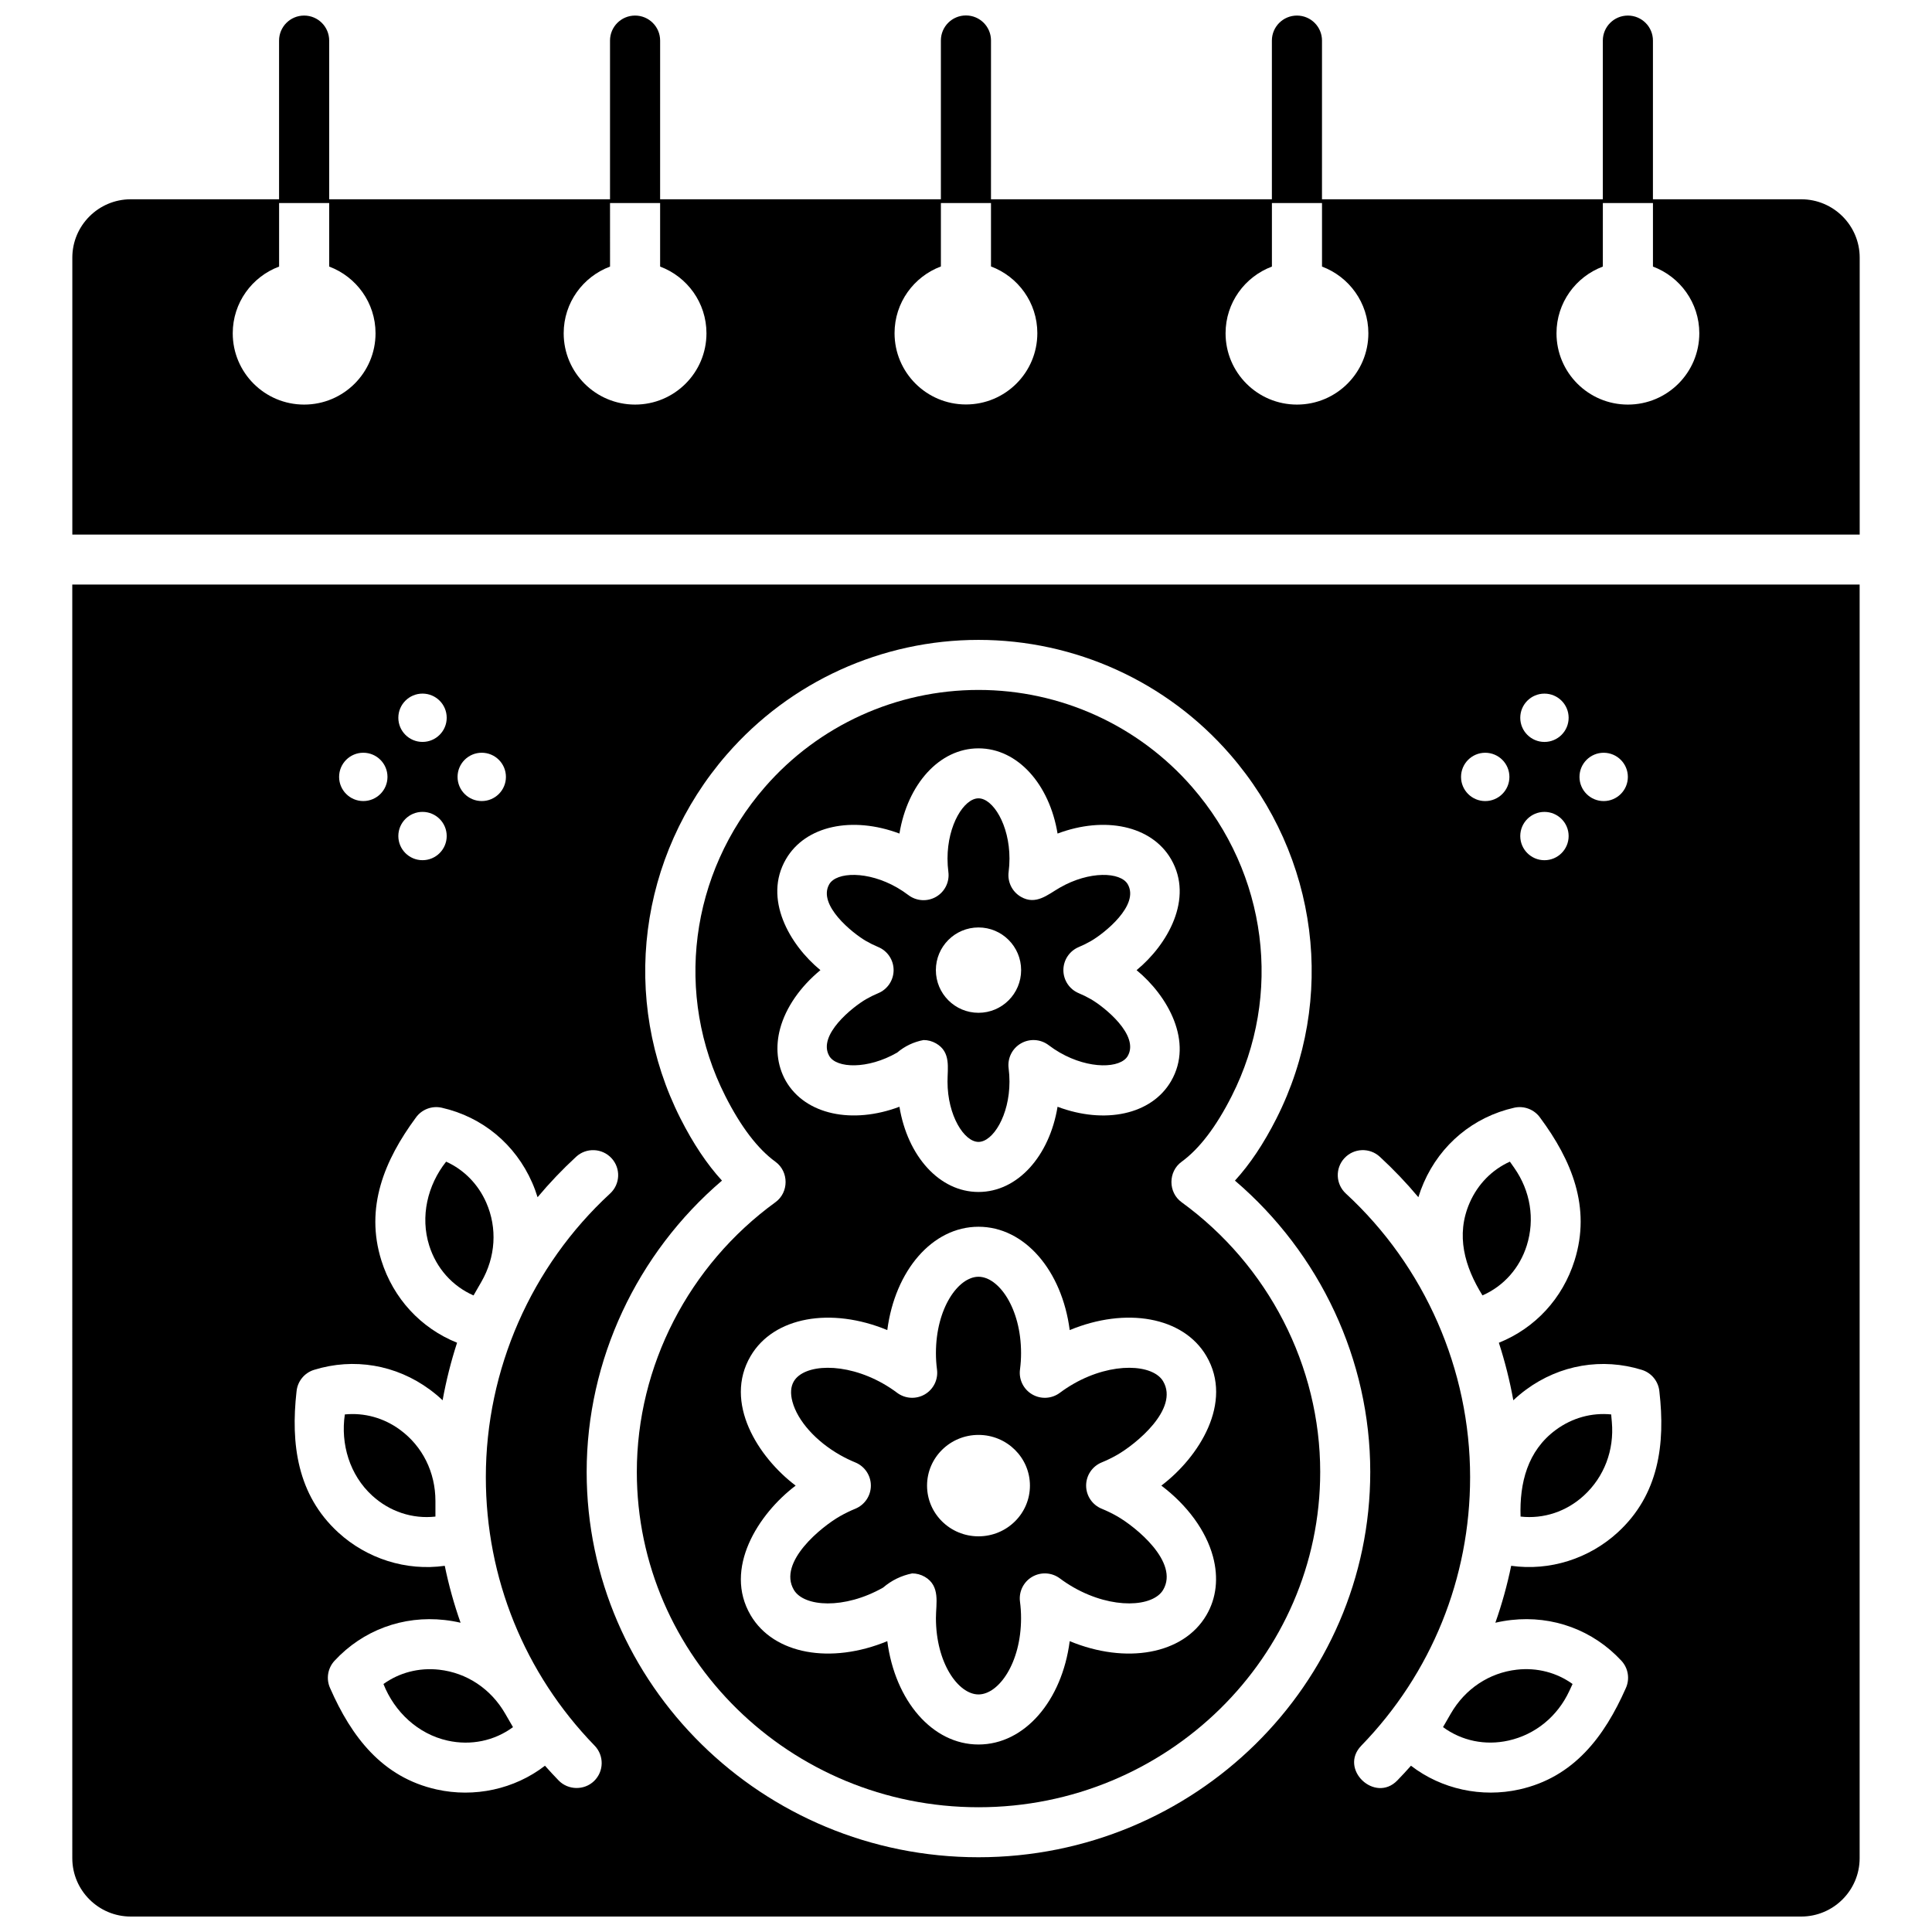 <?xml version="1.0" encoding="UTF-8"?>
<!-- Uploaded to: ICON Repo, www.iconrepo.com, Generator: ICON Repo Mixer Tools -->
<svg width="800px" height="800px" version="1.1" viewBox="144 144 512 512" xmlns="http://www.w3.org/2000/svg">
 <defs>
  <clipPath id="b">
   <path d="m163 148.09h474v137.91h-474z"/>
  </clipPath>
  <clipPath id="a">
   <path d="m163 298h474v353.9h-474z"/>
  </clipPath>
 </defs>
 <g clip-path="url(#b)">
  <path d="m621.34 196.81h-39.297l0.004-42.055c0-3.66-2.973-6.629-6.641-6.629-3.668 0-6.641 2.969-6.641 6.629v42.055h-74.426l0.004-42.055c0-3.66-2.973-6.629-6.641-6.629s-6.641 2.969-6.641 6.629v42.055h-74.441l0.004-42.086c0-3.66-2.973-6.629-6.641-6.629s-6.641 2.969-6.641 6.629v42.086h-74.406l0.004-42.055c0-3.66-2.973-6.629-6.641-6.629s-6.641 2.969-6.641 6.629v42.055h-74.422v-42.055c0-3.66-2.973-6.629-6.641-6.629s-6.641 2.969-6.641 6.629v42.055h-39.293c-8.547 0-15.496 6.938-15.496 15.469v73.383h473.67v-73.383c0-8.531-6.949-15.469-15.496-15.469zm-396.74 54.41c-10.449 0-18.922-8.461-18.922-18.898 0-8.102 5.113-14.992 12.285-17.676v-16.832h13.277v16.832c7.172 2.688 12.281 9.578 12.281 17.676 0 10.438-8.473 18.898-18.922 18.898zm87.703 0c-10.449 0-18.922-8.461-18.922-18.898 0-8.102 5.113-14.992 12.285-17.676l-0.004-16.832h13.277v16.832c7.172 2.688 12.281 9.578 12.281 17.676 0.004 10.438-8.469 18.898-18.918 18.898zm87.684-0.031c-10.449 0-18.922-8.461-18.922-18.898 0-8.102 5.113-14.988 12.281-17.676v-16.801h13.277v16.801c7.172 2.688 12.281 9.578 12.281 17.676 0.004 10.438-8.465 18.898-18.918 18.898zm87.723 0.031c-10.449 0-18.922-8.461-18.922-18.898 0-8.102 5.113-14.988 12.281-17.676v-16.832h13.277v16.832c7.172 2.688 12.285 9.578 12.285 17.676 0 10.438-8.473 18.898-18.922 18.898zm87.699 0c-10.449 0-18.922-8.461-18.922-18.898 0-8.102 5.113-14.988 12.281-17.676l0.004-16.832h13.277v16.832c7.172 2.688 12.285 9.578 12.285 17.676-0.004 10.438-8.473 18.898-18.926 18.898z"/>
 </g>
 <path d="m376.73 407.21c-1.09 0.453-2.164 0.984-3.191 1.574-3.539 2.039-12.98 9.52-9.773 15.066 1.898 3.281 10.172 3.602 17.992-0.902 2.031-1.715 4.359-2.824 6.988-3.324 1.141 0 2.289 0.293 3.32 0.891 3.969 2.289 3.035 6.418 3.035 10.129 0 8.996 4.414 15.973 8.211 15.973s8.211-6.977 8.211-15.973c0-1.184-0.078-2.375-0.227-3.539-0.344-2.652 0.941-5.25 3.262-6.59 2.32-1.34 5.219-1.152 7.348 0.469 0.938 0.715 1.934 1.375 2.961 1.969 7.816 4.5 16.09 4.18 17.992 0.902 3.176-5.488-6.176-12.992-9.773-15.066-1.027-0.59-2.098-1.121-3.191-1.574-2.477-1.027-4.086-3.445-4.086-6.121 0-2.676 1.613-5.09 4.086-6.121 1.09-0.453 2.164-0.984 3.191-1.574 3.539-2.035 12.98-9.52 9.773-15.066-1.898-3.277-10.172-3.602-17.992 0.902-3.223 1.855-6.336 4.727-10.309 2.434-2.32-1.34-3.606-3.938-3.262-6.59 0.148-1.164 0.227-2.356 0.227-3.539 0-8.996-4.414-15.973-8.211-15.973s-8.211 6.977-8.211 15.973c0 1.184 0.078 2.375 0.227 3.539 0.344 2.652-0.941 5.25-3.262 6.59-2.32 1.34-5.215 1.152-7.348-0.469-0.938-0.715-1.934-1.375-2.961-1.969-7.816-4.5-16.09-4.18-17.992-0.902-3.176 5.488 6.176 12.992 9.773 15.066 1.027 0.59 2.098 1.121 3.191 1.574 2.477 1.027 4.086 3.445 4.086 6.121 0 2.68-1.613 5.094-4.086 6.121zm26.582-17.426c6.238 0 11.297 5.062 11.297 11.309s-5.059 11.309-11.297 11.309-11.297-5.062-11.297-11.309 5.059-11.309 11.297-11.309z"/>
 <path d="m245.62 590.28c2.922 7.383 9.137 13.25 16.996 15 6.148 1.371 12.395 0.07 17.332-3.57l-2.07-3.582c-3.797-6.578-10.176-10.82-17.504-11.641-5.359-0.594-10.543 0.77-14.754 3.793z"/>
 <path d="m271.55 483.73c3.801-6.586 4.285-14.242 1.32-21.008-2.16-4.93-5.93-8.738-10.645-10.871-4.938 6.231-6.894 14.551-4.481 22.227 1.891 6.012 6.133 10.766 11.746 13.227z"/>
 <path d="m242.62 540.34c4.641 4.254 10.688 6.25 16.773 5.57v-4.133c0-7.606-3.41-14.477-9.359-18.852-4.328-3.188-9.5-4.594-14.648-4.086-1.168 7.859 1.297 16.059 7.234 21.5z"/>
 <path d="m349.5 451.88c3.586 2.606 3.59 8.113 0 10.719-23 16.711-36.734 43.43-36.734 71.473 0 49 40.621 88.867 90.551 88.867s90.551-39.867 90.551-88.867c0-28.043-13.73-54.758-36.734-71.473-3.59-2.606-3.586-8.113 0-10.719 4.695-3.41 9.168-9.273 13.293-17.43 13.562-26.797 9.449-58.926-10.477-81.844-14.234-16.375-34.879-25.766-56.633-25.766s-42.398 9.391-56.633 25.762c-19.926 22.918-24.039 55.047-10.477 81.844 4.125 8.16 8.598 14.023 13.293 17.434zm114.2 51.477c7.25 12.328-1.992 26.828-11.93 34.344 6.875 5.199 11.836 11.945 13.684 18.82 1.512 5.633 0.906 11.004-1.754 15.527-6.129 10.43-21.324 13.035-36.215 6.875-2.047 15.77-11.93 27.387-24.172 27.387s-22.125-11.617-24.172-27.387c-14.891 6.16-30.082 3.551-36.215-6.875-7.25-12.328 1.992-26.828 11.93-34.344-9.953-7.527-19.18-22.016-11.93-34.344 6.133-10.43 21.324-13.035 36.215-6.875 2.047-15.766 11.934-27.383 24.172-27.383s22.121 11.617 24.172 27.387c14.891-6.172 30.082-3.562 36.215 6.867zm-111.43-131.65c5.184-8.953 17.648-11.484 30.09-6.805 2.16-13.086 10.59-22.582 20.953-22.582s18.797 9.496 20.953 22.582c12.441-4.68 24.906-2.148 30.09 6.805 6.047 10.441-0.941 22.648-9.148 29.395 8.207 6.746 15.195 18.953 9.148 29.395-5.184 8.953-17.648 11.488-30.09 6.805-2.16 13.086-10.59 22.582-20.953 22.582s-18.797-9.496-20.953-22.582c-12.441 4.68-24.906 2.144-30.09-6.805-2.426-4.262-2.793-9.199-1.531-13.891 1.508-5.617 5.356-11.125 10.68-15.508-8.207-6.742-15.195-18.949-9.148-29.391z"/>
 <path d="m428.6 510.67c-1.289 0.73-2.539 1.551-3.723 2.434-2.137 1.602-5.027 1.77-7.336 0.422-2.309-1.344-3.582-3.941-3.234-6.586 0.191-1.438 0.285-2.902 0.285-4.356 0-11.922-5.945-20.23-11.281-20.23s-11.281 8.309-11.281 20.23c0 1.453 0.094 2.918 0.285 4.356 0.348 2.644-0.926 5.238-3.234 6.586-2.309 1.344-5.199 1.176-7.336-0.422-1.18-0.887-2.434-1.707-3.723-2.438-10.301-5.84-20.98-5.133-23.648-0.598-0.828 1.41-0.957 3.223-0.375 5.379 1.363 5.086 6.215 10.516 12.66 14.168 1.289 0.73 2.641 1.387 4.012 1.949 2.492 1.023 4.117 3.445 4.117 6.133s-1.625 5.109-4.117 6.133c-1.375 0.562-2.723 1.219-4.012 1.949-4.992 2.832-16.59 12.219-12.281 19.551 2.664 4.535 13.348 5.242 23.648-0.598 2.246-1.922 4.816-3.176 7.707-3.762 1.152 0 2.309 0.301 3.348 0.902 4.184 2.441 2.949 7.055 2.949 10.941 0 11.922 5.945 20.23 11.281 20.23s11.281-8.309 11.281-20.23c0-1.453-0.094-2.918-0.285-4.356-0.348-2.644 0.926-5.242 3.234-6.586 2.309-1.344 5.199-1.176 7.336 0.422 1.18 0.883 2.434 1.703 3.723 2.434 10.301 5.84 20.977 5.133 23.648 0.598 4.309-7.328-7.289-16.719-12.281-19.551-1.293-0.73-2.641-1.387-4.016-1.949-2.492-1.023-4.117-3.445-4.117-6.133s1.625-5.109 4.117-6.133c1.375-0.562 2.723-1.219 4.012-1.949 4.992-2.832 16.59-12.219 12.281-19.551-2.664-4.523-13.344-5.231-23.645 0.609zm-25.289 40.473c-7.527 0-13.633-6.016-13.633-13.438s6.106-13.438 13.633-13.438 13.633 6.016 13.633 13.438c0 7.418-6.102 13.438-13.633 13.438z"/>
 <path d="m528.48 598.12-2.066 3.582c4.938 3.637 11.176 4.938 17.332 3.57 7.117-1.582 13-6.379 16.145-13.16l0.855-1.84c-4.211-3.027-9.406-4.391-14.754-3.793-7.336 0.824-13.715 5.062-17.512 11.641z"/>
 <path d="m563.74 540.34c5.383-4.934 8.082-12.039 7.414-19.488l-0.18-2.016c-5.152-0.508-10.32 0.902-14.648 4.086-7.547 5.551-9.648 14.109-9.359 22.984 6.09 0.684 12.133-1.309 16.773-5.566z"/>
 <g clip-path="url(#a)">
  <path d="m163.16 636.44c0 8.527 6.949 15.465 15.492 15.465h442.68c8.543 0 15.492-6.938 15.492-15.469v-337.52h-473.67zm405.83-292.95c3.539 0 6.41 2.867 6.41 6.402 0 3.535-2.871 6.402-6.41 6.402-3.539 0-6.41-2.867-6.41-6.402 0-3.535 2.871-6.402 6.41-6.402zm-15.695-15.672c3.539 0 6.41 2.867 6.41 6.402s-2.871 6.402-6.41 6.402c-3.539 0-6.41-2.867-6.41-6.402s2.871-6.402 6.41-6.402zm0 31.344c3.539 0 6.41 2.867 6.41 6.402s-2.871 6.402-6.41 6.402c-3.539 0-6.41-2.867-6.41-6.402 0-3.539 2.871-6.402 6.41-6.402zm-15.695-15.672c3.539 0 6.41 2.867 6.41 6.402 0 3.535-2.871 6.402-6.41 6.402-3.539 0-6.41-2.867-6.41-6.402 0-3.535 2.871-6.402 6.41-6.402zm-37.316 107.44c2.484-2.691 6.684-2.859 9.383-0.375 3.648 3.363 7.059 6.945 10.215 10.715 0.402-1.301 0.875-2.586 1.43-3.852 4.457-10.176 13.184-17.414 23.945-19.855 2.625-0.598 5.356 0.453 6.906 2.656 8.32 11.227 13.547 23.723 9.109 37.836-3.16 10.051-10.441 17.926-20.059 21.789 1.617 4.981 2.898 10.074 3.832 15.246 1.066-1.004 2.199-1.953 3.398-2.836 8.949-6.582 20.129-8.488 30.668-5.223 2.57 0.797 4.402 3.062 4.644 5.738 1.594 13.879-0.121 27.324-11.039 37.336-7.59 6.961-18.012 10.293-28.238 8.848-1.059 5.133-2.457 10.172-4.191 15.086 1.379-0.32 2.785-0.562 4.215-0.723 11.051-1.238 21.691 2.703 29.195 10.809 1.824 1.973 2.277 4.848 1.148 7.285-5.656 12.785-13.738 23.594-28.219 26.816-9.965 2.219-20.602-0.047-28.703-6.293-1.176 1.328-2.383 2.633-3.625 3.91-5.918 6.098-15.57-3.008-9.535-9.227 18.59-19.152 28.832-44.422 28.832-71.16 0-28.484-12.004-55.879-32.93-75.156-2.699-2.488-2.871-6.68-0.383-9.371zm-163.64-107.02c16.758-19.277 41.055-30.332 66.66-30.332s49.902 11.055 66.66 30.332c23.477 27.004 28.305 64.887 12.301 96.516-3.356 6.633-7.035 12.133-10.992 16.449 22.59 19.297 35.859 47.598 35.859 77.195 0 56.312-46.578 102.12-103.83 102.12-57.254 0-103.83-45.812-103.83-102.12 0-29.598 13.27-57.895 35.859-77.195-3.957-4.316-7.637-9.816-10.992-16.449-16.004-31.625-11.176-69.512 12.301-96.516zm-64.977-0.426c3.539 0 6.41 2.867 6.41 6.402 0 3.535-2.871 6.402-6.41 6.402-3.539 0-6.41-2.867-6.41-6.402 0-3.535 2.871-6.402 6.41-6.402zm-15.695-15.672c3.539 0 6.41 2.867 6.41 6.402s-2.871 6.402-6.41 6.402c-3.539 0-6.41-2.867-6.41-6.402s2.871-6.402 6.41-6.402zm0 31.344c3.539 0 6.41 2.867 6.41 6.402s-2.871 6.402-6.41 6.402c-3.539 0-6.41-2.867-6.41-6.402 0-3.539 2.871-6.402 6.41-6.402zm-15.695-15.672c3.539 0 6.41 2.867 6.41 6.402 0 3.535-2.871 6.402-6.41 6.402-3.539 0-6.41-2.867-6.41-6.402 0-3.535 2.871-6.402 6.41-6.402zm-17.691 169.28c0.238-2.676 2.074-4.945 4.644-5.738 10.543-3.266 21.719-1.363 30.668 5.223 1.199 0.883 2.332 1.832 3.398 2.836 0.934-5.176 2.215-10.27 3.832-15.246-9.617-3.863-16.898-11.742-20.055-21.789-4.422-14.066 0.844-26.621 9.109-37.836 1.547-2.203 4.273-3.25 6.906-2.652 10.762 2.441 19.488 9.68 23.945 19.855 0.555 1.266 1.027 2.555 1.43 3.856 3.156-3.769 6.566-7.352 10.215-10.715 2.695-2.484 6.894-2.312 9.383 0.375 2.488 2.691 2.316 6.883-0.379 9.367-20.926 19.281-32.93 46.672-32.93 75.156 0 26.738 10.238 52.008 28.828 71.16 2.551 2.629 2.488 6.828-0.145 9.375-2.598 2.516-6.863 2.453-9.387-0.145-1.242-1.281-2.449-2.586-3.625-3.91-8.102 6.25-18.738 8.512-28.703 6.293-14.465-3.219-22.598-14.016-28.219-26.816-1.129-2.438-0.676-5.312 1.148-7.285 7.5-8.105 18.133-12.047 29.195-10.809 1.43 0.16 2.836 0.402 4.215 0.723-1.738-4.914-3.137-9.953-4.191-15.086-10.227 1.445-20.645-1.887-28.238-8.848-10.883-9.98-12.602-23.5-11.047-37.344z"/>
 </g>
 <path d="m548.61 474.07c2.191-6.965 0.98-14.465-3.32-20.578l-1.156-1.645c-4.719 2.137-8.488 5.945-10.645 10.871-3.777 8.621-1.324 17.012 3.383 24.578 5.606-2.461 9.848-7.215 11.738-13.227z"/>
</svg>